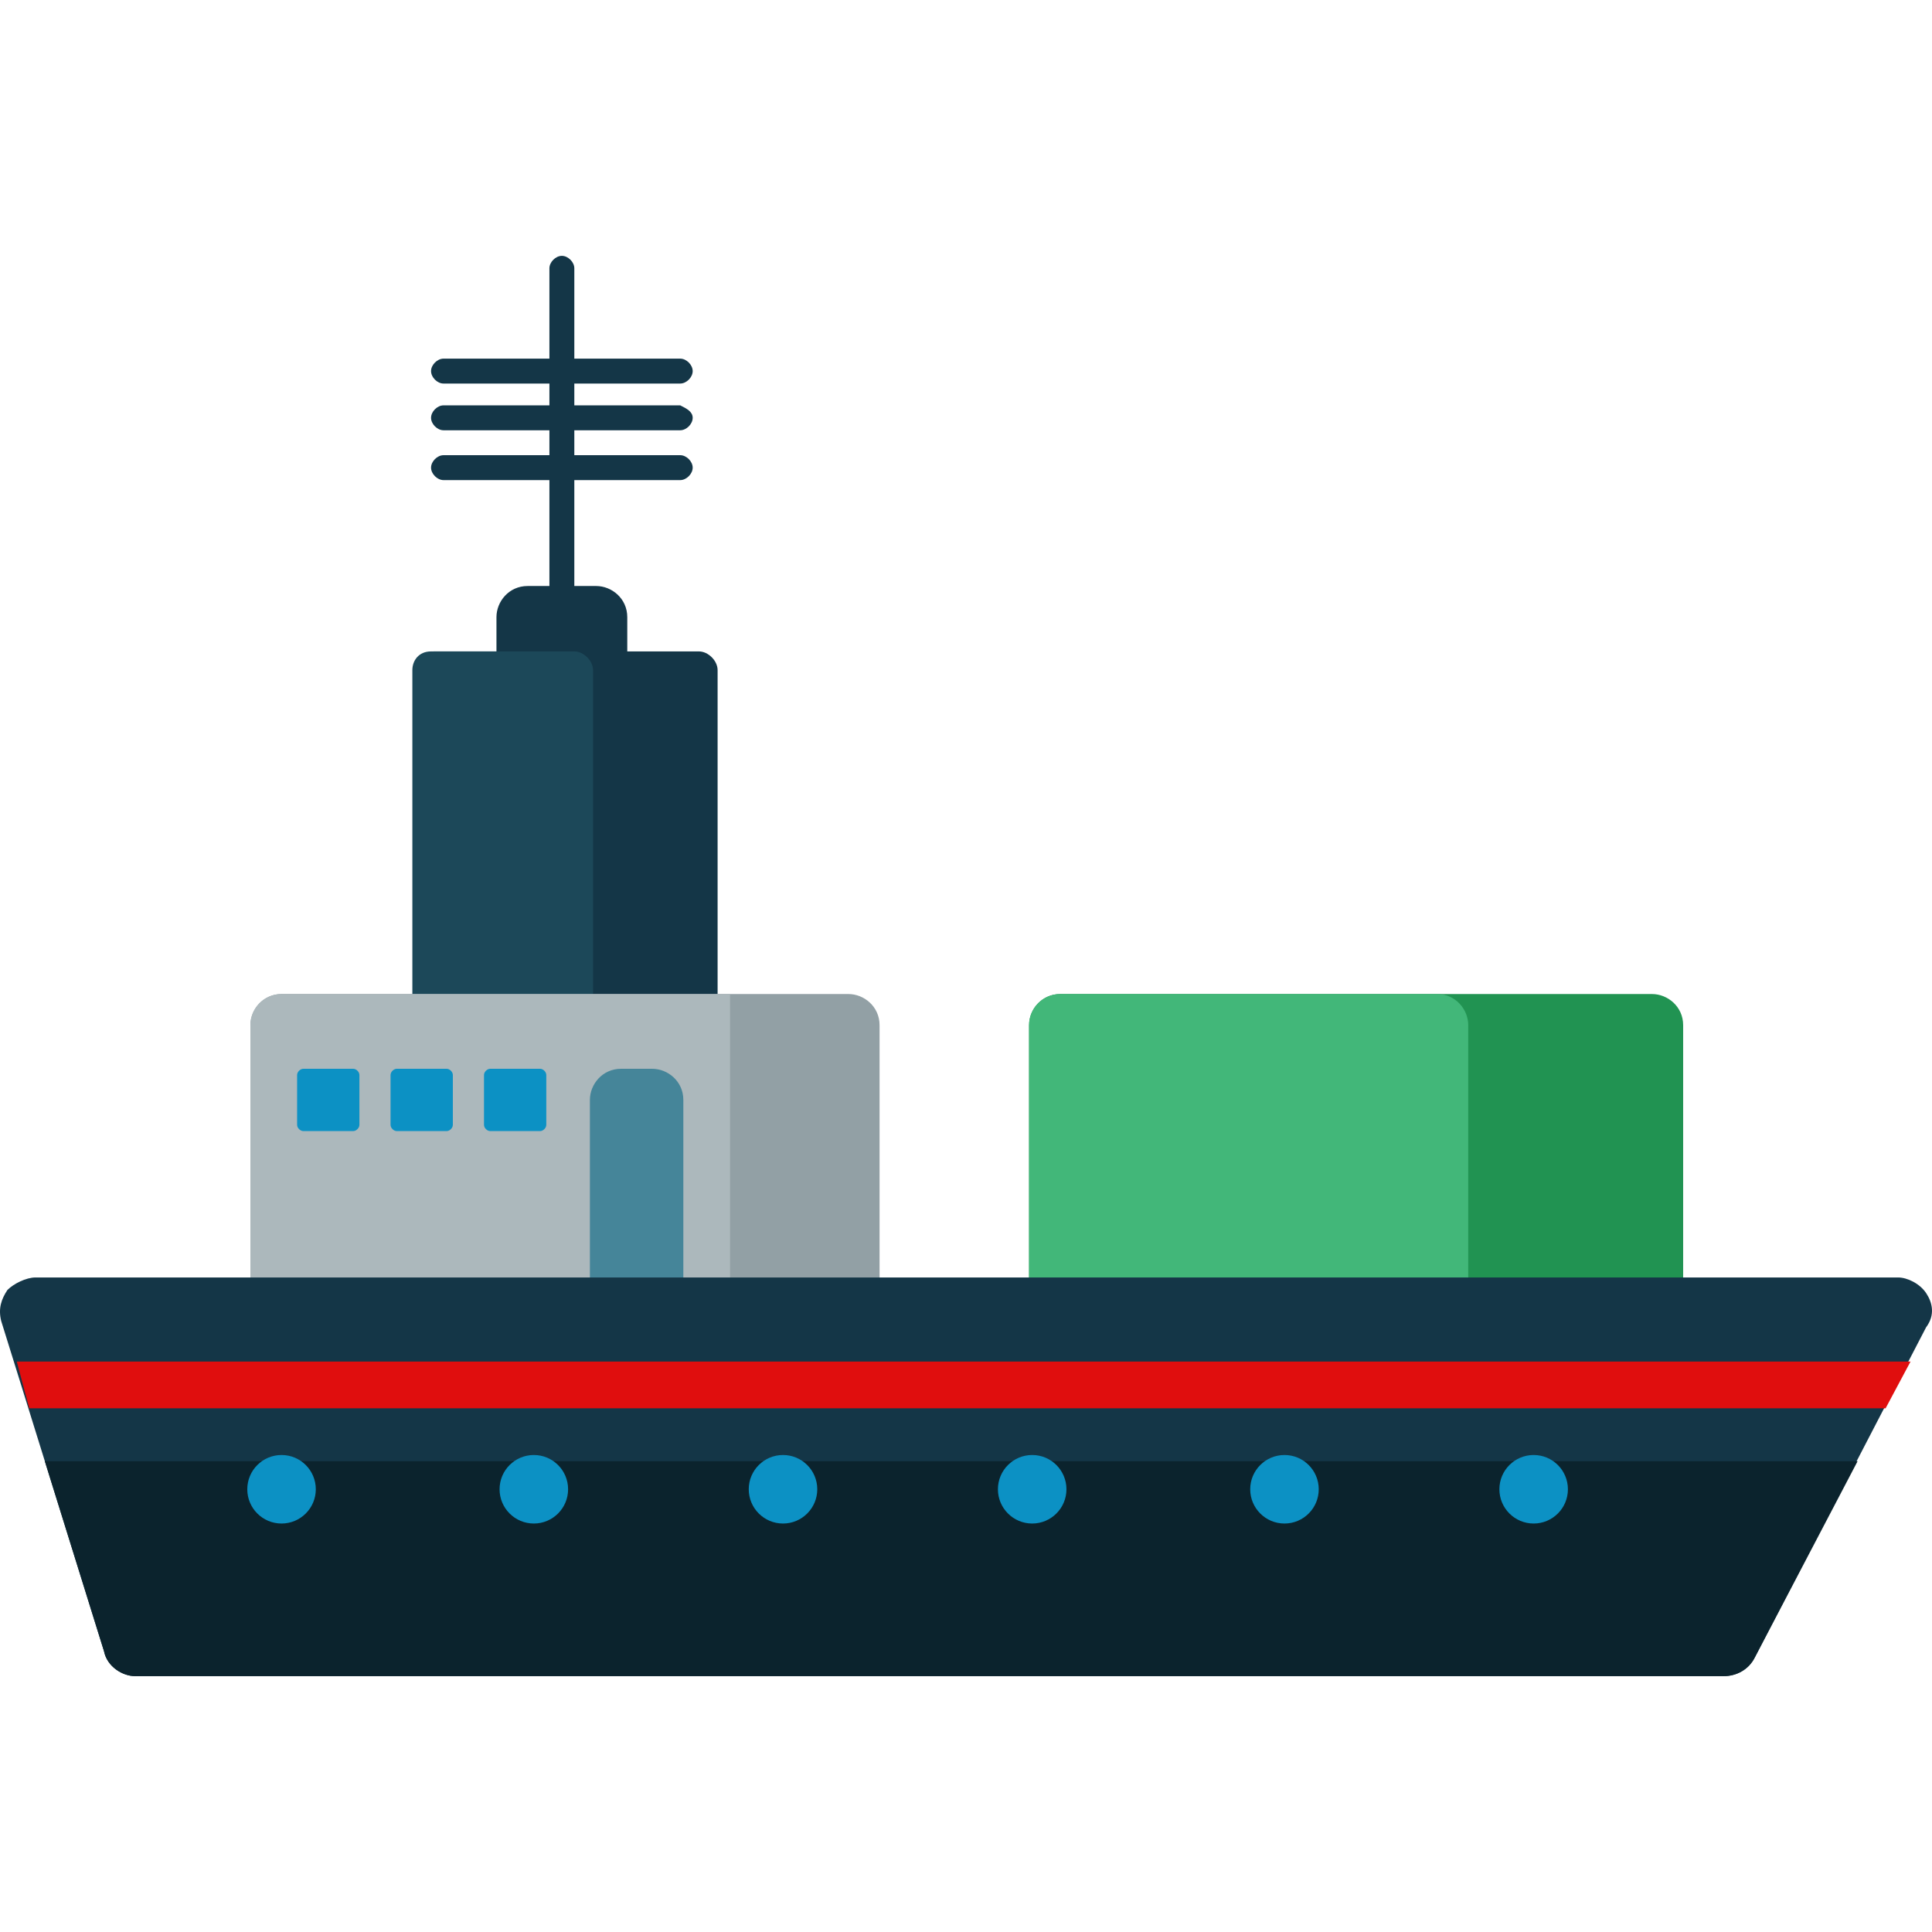 <?xml version="1.0" encoding="utf-8"?>
<svg xmlns="http://www.w3.org/2000/svg" xmlns:xlink="http://www.w3.org/1999/xlink" version="1.1" id="Layer_1" x="0px" y="0px" viewBox="0 0 496.229 496.229" style="enable-background:new 0 0 496.229 496.229;" xml:space="preserve"><path style="fill:#219352;" d="M432.314,349.714c0,4-3.2,8-8,8h-152c-4,0-8-3.2-8-8v-86.4c0-4,3.2-8,8-8h152c4,0,8,3.2,8,8V349.714z "/><path style="fill:#42B779;" d="M377.114,349.714v-86.4c0-4-3.2-8-8-8h-96.8c-4,0-8,3.2-8,8v86.4c0,4,3.2,8,8,8h96.8 C373.114,357.714,377.114,354.514,377.114,349.714z"/><g><path style="fill:#143647;" d="M147.514,178.514c0,1.6-1.6,3.2-3.2,3.2l0,0c-1.6,0-3.2-1.6-3.2-3.2v-109.6c0-1.6,1.6-3.2,3.2-3.2 l0,0c1.6,0,3.2,1.6,3.2,3.2V178.514z"/><path style="fill:#143647;" d="M161.114,226.514c0,4-3.2,8-8,8h-17.6c-4,0-8-3.2-8-8v-68c0-4,3.2-8,8-8h17.6c4,0,8,3.2,8,8V226.514 z"/><path style="fill:#143647;" d="M184.314,338.514c0,2.4-2.4,4.8-4.8,4.8h-68c-3.2,0-4.8-2.4-4.8-4.8v-166.4c0-2.4,2.4-4.8,4.8-4.8 h68c2.4,0,4.8,2.4,4.8,4.8V338.514z"/></g><path style="fill:#1C4859;" d="M152.314,338.514v-166.4c0-2.4-2.4-4.8-4.8-4.8h-36.8c-3.2,0-4.8,2.4-4.8,4.8v166.4 c0,2.4,2.4,4.8,4.8,4.8h36.8C150.714,344.114,152.314,341.714,152.314,338.514z"/><path style="fill:#92A0A5;" d="M225.114,340.114c0,4-3.2,8-8,8h-144.8c-4,0-8-3.2-8-8v-76.8c0-4,3.2-8,8-8h145.6c4,0,8,3.2,8,8v76.8 H225.114z"/><path style="fill:#ACB8BC;" d="M72.314,255.314c-4,0-8,3.2-8,8v75.2h115.2c4,0,8-3.2,8-8v-75.2H72.314z"/><path style="fill:#458599;" d="M175.514,331.314c0,4-3.2,8-8,8h-8c-4,0-8-3.2-8-8v-48.8c0-4,3.2-8,8-8h8c4,0,8,3.2,8,8V331.314z"/><path style="fill:#143647;" d="M494.714,332.114c-1.6-2.4-4.8-4-7.2-4H9.114c-2.4,0-5.6,1.6-7.2,3.2c-1.6,2.4-2.4,4.8-1.6,8 l26.4,84.8c0.8,4,4.8,6.4,8,6.4h408c3.2,0,6.4-1.6,8-4.8l44-84.8C497.114,337.714,496.314,334.514,494.714,332.114z"/><path style="fill:#0B232D;" d="M26.714,424.114c0.8,4,4.8,6.4,8,6.4h408c3.2,0,6.4-1.6,8-4.8l26.4-50.4h-465.6L26.714,424.114z"/><polygon style="fill:#E00E0E;" points="7.514,361.714 484.314,361.714 490.714,349.714 4.314,349.714 "/><g><circle style="fill:#0C91C4;" cx="72.314" cy="382.514" r="8.8"/><circle style="fill:#0C91C4;" cx="137.114" cy="382.514" r="8.8"/><circle style="fill:#0C91C4;" cx="201.114" cy="382.514" r="8.8"/><circle style="fill:#0C91C4;" cx="265.114" cy="382.514" r="8.8"/><circle style="fill:#0C91C4;" cx="329.914" cy="382.514" r="8.8"/><circle style="fill:#0C91C4;" cx="393.914" cy="382.514" r="8.8"/><path style="fill:#0C91C4;" d="M92.314,288.914c0,0.8-0.8,1.6-1.6,1.6h-12.8c-0.8,0-1.6-0.8-1.6-1.6v-12.8c0-0.8,0.8-1.6,1.6-1.6 h12.8c0.8,0,1.6,0.8,1.6,1.6V288.914z"/><path style="fill:#0C91C4;" d="M116.314,288.914c0,0.8-0.8,1.6-1.6,1.6h-12.8c-0.8,0-1.6-0.8-1.6-1.6v-12.8c0-0.8,0.8-1.6,1.6-1.6 h12.8c0.8,0,1.6,0.8,1.6,1.6V288.914z"/><path style="fill:#0C91C4;" d="M140.314,288.914c0,0.8-0.8,1.6-1.6,1.6h-12.8c-0.8,0-1.6-0.8-1.6-1.6v-12.8c0-0.8,0.8-1.6,1.6-1.6 h12.8c0.8,0,1.6,0.8,1.6,1.6V288.914z"/></g><g><path style="fill:#143647;" d="M177.914,95.314c0,1.6-1.6,3.2-3.2,3.2h-60.8c-1.6,0-3.2-1.6-3.2-3.2l0,0c0-1.6,1.6-3.2,3.2-3.2 h60.8C176.314,92.114,177.914,93.714,177.914,95.314L177.914,95.314z"/><path style="fill:#143647;" d="M177.914,107.314c0,1.6-1.6,3.2-3.2,3.2h-60.8c-1.6,0-3.2-1.6-3.2-3.2l0,0c0-1.6,1.6-3.2,3.2-3.2 h60.8C176.314,104.914,177.914,105.714,177.914,107.314L177.914,107.314z"/><path style="fill:#143647;" d="M177.914,120.114c0,1.6-1.6,3.2-3.2,3.2h-60.8c-1.6,0-3.2-1.6-3.2-3.2l0,0c0-1.6,1.6-3.2,3.2-3.2 h60.8C176.314,116.914,177.914,118.514,177.914,120.114L177.914,120.114z"/></g></svg>
